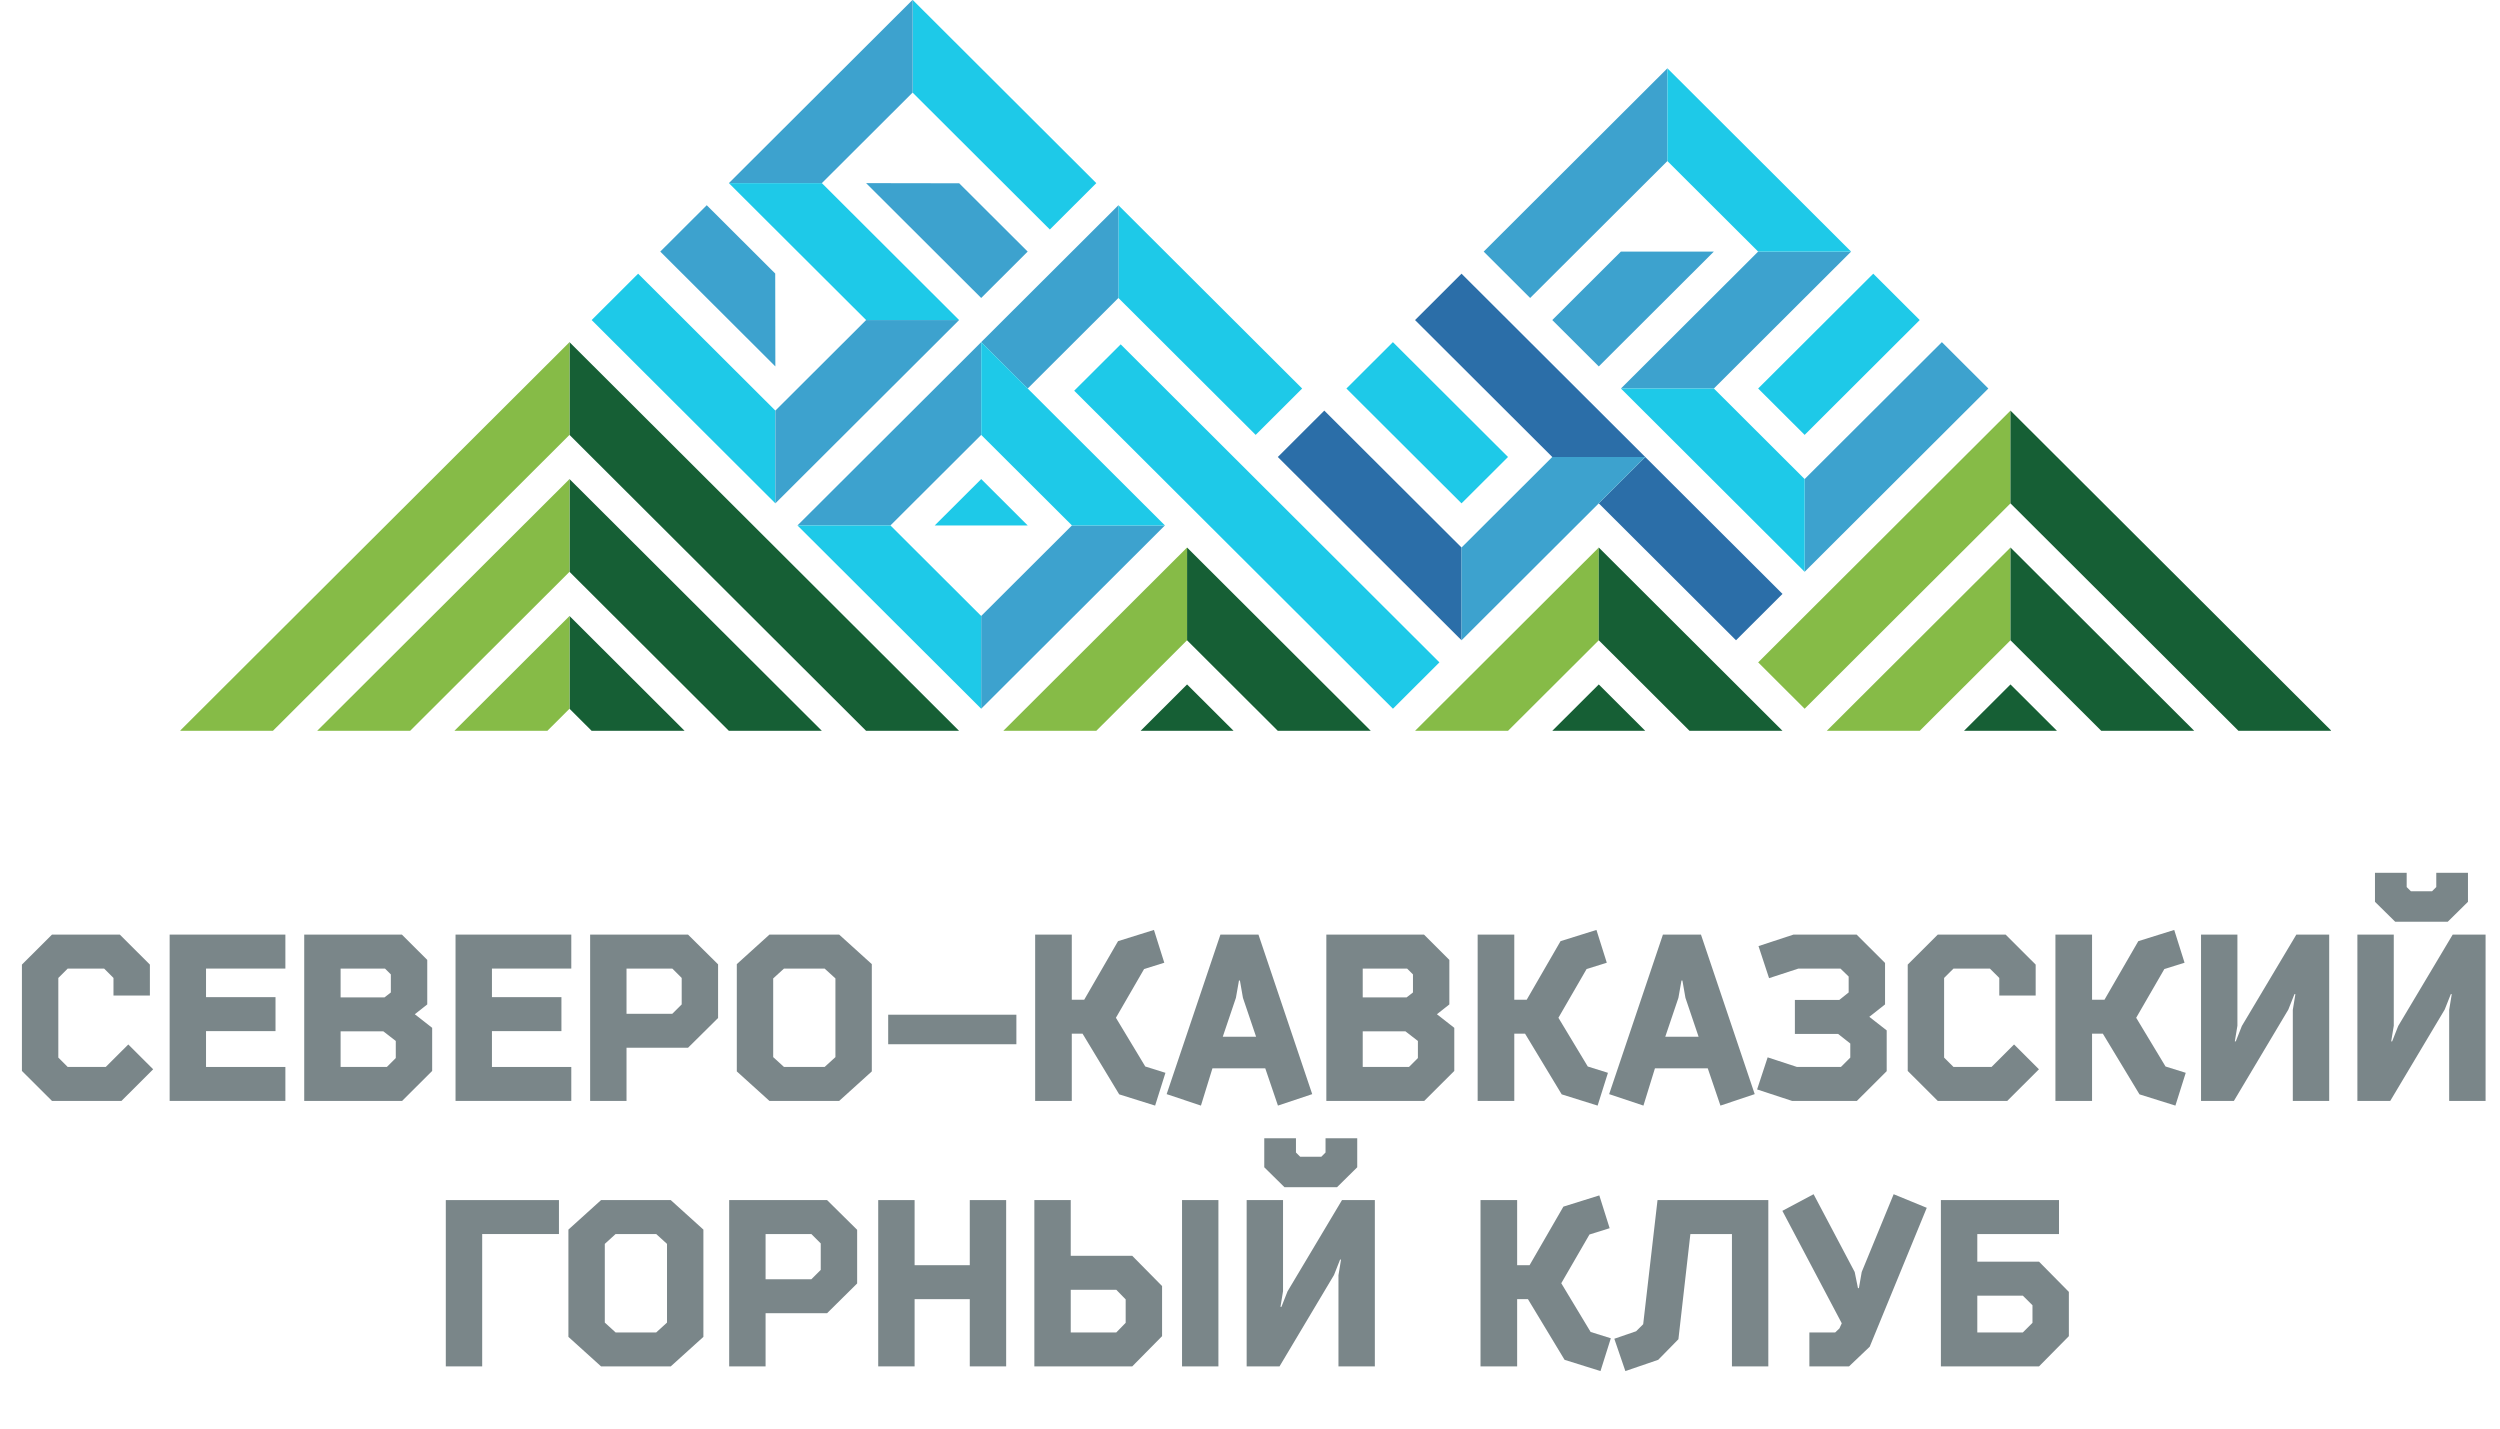<svg width="112" height="64" viewBox="0 0 112 64" fill="none" xmlns="http://www.w3.org/2000/svg">
<path d="M4.737 47.8L5.747 46.792L6.862 47.904L5.442 49.321H2.329L0.982 47.978V43.214L2.329 41.87H5.368L6.715 43.214V44.599H5.084V43.812L4.664 43.392H3.033L2.613 43.812V47.38L3.033 47.8H4.737Z" fill="#7A8689"/>
<path d="M7.6 49.321V41.87H12.785V43.392H9.23V44.672H12.343V46.194H9.23V47.8H12.785V49.321H7.6Z" fill="#7A8689"/>
<path d="M17.731 46.635L17.174 46.204H15.259V47.8H17.331L17.731 47.401V46.635ZM15.259 43.392V44.683H17.226L17.51 44.462V43.654L17.247 43.392H15.259ZM18.583 45.438L19.361 46.047V47.978L18.015 49.321H13.629V41.87H18.005L19.141 43.004V44.998L18.583 45.438Z" fill="#7A8689"/>
<path d="M20.408 49.321V41.87H25.594V43.392H22.039V44.672H25.152V46.194H22.039V47.8H25.594V49.321H20.408Z" fill="#7A8689"/>
<path d="M28.068 46.939V49.321H26.438V41.87H30.824L32.17 43.203V45.606L30.824 46.939H28.068ZM30.119 43.392H28.068V45.417H30.119L30.54 44.998V43.812L30.119 43.392Z" fill="#7A8689"/>
<path d="M34.471 41.87H37.595L39.057 43.193V47.999L37.595 49.321H34.471L33.009 47.999V43.193L34.471 41.87ZM37.427 43.833L36.943 43.392H35.123L34.639 43.833V47.359L35.123 47.8H36.943L37.427 47.359V43.833Z" fill="#7A8689"/>
<path d="M39.791 46.782V45.459H45.534V46.782H39.791Z" fill="#7A8689"/>
<path d="M48.573 44.788L50.088 42.164L51.697 41.661L52.16 43.13L51.255 43.413L49.993 45.596L51.308 47.779L52.212 48.062L51.749 49.531L50.14 49.027L48.499 46.309H48.016V49.321H46.375V41.87H48.016V44.788H48.573Z" fill="#7A8689"/>
<path d="M54.675 41.87H56.379L58.787 49.017L57.252 49.531L56.684 47.862H54.317L53.802 49.531L52.266 49.017L54.675 41.87ZM56.273 46.446L55.684 44.704L55.548 43.927H55.506L55.369 44.704L54.78 46.446H56.273Z" fill="#7A8689"/>
<path d="M63.522 46.635L62.964 46.204H61.05V47.8H63.122L63.522 47.401V46.635ZM61.05 43.392V44.683H63.017L63.301 44.462V43.654L63.038 43.392H61.05ZM64.374 45.438L65.152 46.047V47.978L63.806 49.321H59.42V41.87H63.795L64.931 43.004V44.998L64.374 45.438Z" fill="#7A8689"/>
<path d="M68.397 44.788L69.912 42.164L71.521 41.661L71.984 43.13L71.079 43.413L69.817 45.596L71.132 47.779L72.036 48.062L71.573 49.531L69.964 49.027L68.323 46.309H67.84V49.321H66.199V41.87H67.84V44.788H68.397Z" fill="#7A8689"/>
<path d="M74.499 41.87H76.203L78.611 49.017L77.076 49.531L76.508 47.862H74.141L73.626 49.531L72.09 49.017L74.499 41.87ZM76.097 46.446L75.508 44.704L75.372 43.927H75.33L75.193 44.704L74.604 46.446H76.097Z" fill="#7A8689"/>
<path d="M80.348 41.87H83.177L84.45 43.14V44.998L83.745 45.554L84.524 46.162V47.988L83.188 49.321H80.285L78.718 48.807L79.191 47.369L80.506 47.8H82.473L82.893 47.38V46.75L82.347 46.32H80.411V44.798H82.399L82.82 44.462V43.749L82.452 43.392H80.569L79.254 43.822L78.781 42.385L80.348 41.87Z" fill="#7A8689"/>
<path d="M89.221 47.8L90.23 46.792L91.345 47.904L89.925 49.321H86.812L85.466 47.978V43.214L86.812 41.87H89.852L91.198 43.214V44.599H89.568V43.812L89.147 43.392H87.517L87.096 43.812V47.38L87.517 47.8H89.221Z" fill="#7A8689"/>
<path d="M94.281 44.788L95.796 42.164L97.405 41.661L97.868 43.13L96.963 43.413L95.701 45.596L97.016 47.779L97.921 48.062L97.458 49.531L95.849 49.027L94.208 46.309H93.724V49.321H92.083V41.87H93.724V44.788H94.281Z" fill="#7A8689"/>
<path d="M100.236 41.87V45.953L100.12 46.656H100.162L100.436 45.963L102.876 41.87H104.348V49.321H102.718V45.239L102.834 44.536H102.792L102.518 45.228L100.078 49.321H98.606V41.87H100.236Z" fill="#7A8689"/>
<path d="M110.565 40.401L109.66 41.293H107.304L106.399 40.401V39.1H107.819V39.74L108.009 39.929H108.955L109.145 39.74V39.1H110.565V40.401ZM107.241 41.87V45.953L107.125 46.656H107.167L107.441 45.963L109.881 41.87H111.354V49.321H109.723V45.239L109.839 44.536H109.797L109.523 45.228L107.083 49.321H105.611V41.87H107.241Z" fill="#7A8689"/>
<path d="M21.602 55.285V61.214H19.972V53.764H25.041V55.285H21.602Z" fill="#7A8689"/>
<path d="M26.927 53.764H30.05L31.512 55.086V59.892L30.05 61.214H26.927L25.465 59.892V55.086L26.927 53.764ZM29.882 55.726L29.398 55.285H27.579L27.095 55.726V59.252L27.579 59.693H29.398L29.882 59.252V55.726Z" fill="#7A8689"/>
<path d="M34.298 58.832V61.214H32.667V53.764H37.053L38.4 55.096V57.499L37.053 58.832H34.298ZM36.349 55.285H34.298V57.31H36.349L36.769 56.891V55.705L36.349 55.285Z" fill="#7A8689"/>
<path d="M43.446 56.681V53.764H45.076V61.214H43.446V58.202H40.974V61.214H39.344V53.764H40.974V56.681H43.446Z" fill="#7A8689"/>
<path d="M52.955 61.214V53.764H54.585V61.214H52.955ZM50.43 58.213L50.01 57.783H47.969V59.693H50.01L50.43 59.262V58.213ZM46.339 61.214V53.764H47.969V56.261H50.725L52.061 57.615V59.86L50.725 61.214H46.339Z" fill="#7A8689"/>
<path d="M60.804 52.294L59.9 53.186H57.544L56.639 52.294V50.993H58.059V51.633L58.248 51.822H59.195L59.384 51.633V50.993H60.804V52.294ZM57.48 53.764V57.846L57.365 58.549H57.407L57.68 57.856L60.121 53.764H61.593V61.214H59.963V57.132L60.078 56.429H60.036L59.763 57.121L57.323 61.214H55.85V53.764H57.48Z" fill="#7A8689"/>
<path d="M68.525 56.681L70.04 54.057L71.649 53.554L72.112 55.023L71.208 55.306L69.945 57.489L71.26 59.672L72.165 59.955L71.702 61.424L70.093 60.92L68.452 58.202H67.968V61.214H66.327V53.764H67.968V56.681H68.525Z" fill="#7A8689"/>
<path d="M79.221 53.764V61.214H77.591V55.285H75.729L75.193 59.997L74.288 60.92L72.816 61.424L72.321 59.976L73.299 59.64L73.615 59.325L74.257 53.764H79.221Z" fill="#7A8689"/>
<path d="M83.405 56.985L84.836 53.501L86.319 54.11L83.763 60.333L82.837 61.214H81.06V59.693H82.217L82.406 59.514L82.511 59.283L79.85 54.246L81.249 53.501L83.09 56.985L83.237 57.709H83.279L83.405 56.985Z" fill="#7A8689"/>
<path d="M86.952 61.214V53.764H92.243V55.285H88.583V56.523H91.349L92.685 57.877V59.86L91.349 61.214H86.952ZM91.055 58.475L90.623 58.045H88.583V59.693H90.623L91.055 59.262V58.475Z" fill="#7A8689"/>
<g clip-path="url(#clip0_2013_3105)">
<path d="M83.922 12.261L86.004 14.338L80.848 19.483L78.765 17.405L83.922 12.261Z" fill="#1EC9E8"/>
<path d="M64.486 29.674L62.404 31.751L48.124 17.504L50.207 15.427L64.486 29.674Z" fill="#1EC9E8"/>
<path d="M67.559 20.473L65.476 22.55L60.319 17.406L62.402 15.328L67.559 20.473Z" fill="#1EC9E8"/>
<path d="M79.856 26.607L77.773 28.684L71.625 22.55L73.707 20.473L79.856 26.607Z" fill="#2B6EA8"/>
<path d="M76.781 11.271L72.616 11.271L69.542 14.338L71.625 16.416L76.781 11.271Z" fill="#3DA2CE"/>
<path d="M73.707 20.473L69.542 20.473L63.394 14.339L65.476 12.261L73.707 20.473Z" fill="#2B6EA8"/>
<path d="M50.105 9.194L50.105 13.349L56.254 19.483L58.336 17.406L50.105 9.194Z" fill="#1EC9E8"/>
<path d="M40.885 -0.007L40.885 4.148L47.033 10.282L49.115 8.204L40.885 -0.007Z" fill="#1EC9E8"/>
<path d="M34.736 22.55L34.736 18.395L28.588 12.261L26.506 14.338L34.736 22.55Z" fill="#1EC9E8"/>
<path d="M74.699 3.06L74.699 7.215L68.551 13.349L66.469 11.272L74.699 3.06Z" fill="#3DA2CE"/>
<path d="M80.848 25.617L80.848 21.462L86.996 15.328L89.078 17.405L80.848 25.617Z" fill="#3DA2CE"/>
<path d="M65.477 28.684L65.477 24.529L59.328 18.395L57.246 20.473L65.477 28.684Z" fill="#2B6EA8"/>
<path d="M50.105 9.194L50.105 13.349L46.04 17.406L43.957 15.328L50.105 9.194Z" fill="#3DA2CE"/>
<path d="M34.736 16.416L34.73 12.255L31.662 9.194L29.58 11.271L34.736 16.416Z" fill="#3DA2CE"/>
<path d="M38.801 8.204L42.972 8.211L46.04 11.271L43.957 13.349L38.801 8.204Z" fill="#3DA2CE"/>
<path d="M90.07 18.395L90.07 22.55L80.848 31.752L78.766 29.674L90.07 18.395Z" fill="#86BB47"/>
<path d="M78.765 11.271L82.93 11.271L76.781 17.406L72.617 17.406L78.765 11.271Z" fill="#3DA2CE"/>
<path d="M92.152 32.741L87.987 32.741L87.987 32.741L90.07 30.663L92.152 32.741Z" fill="#165F35"/>
<path d="M55.264 32.741L51.099 32.741L51.099 32.741L53.181 30.663L55.264 32.741Z" fill="#165F35"/>
<path d="M46.041 23.54L41.876 23.54L41.876 23.54L43.959 21.462L46.041 23.54Z" fill="#1EC9E8"/>
<path d="M73.707 32.741L69.542 32.741L69.542 32.741L71.625 30.663L73.707 32.741Z" fill="#165F35"/>
<path fill-rule="evenodd" clip-rule="evenodd" d="M73.707 20.473L69.542 20.473L69.493 20.522L65.526 24.48L65.476 24.529L65.476 28.684L65.526 28.635L73.657 20.522L73.707 20.473Z" fill="#3DA2CE"/>
<path fill-rule="evenodd" clip-rule="evenodd" d="M81.84 32.741L86.005 32.741L86.054 32.691L90.021 28.734L90.07 28.684L90.07 24.529L90.021 24.578L81.889 32.691L81.84 32.741Z" fill="#86BB47"/>
<path fill-rule="evenodd" clip-rule="evenodd" d="M63.395 32.741L67.559 32.741L67.609 32.691L71.576 28.734L71.625 28.684L71.625 24.529L71.576 24.578L63.444 32.691L63.395 32.741Z" fill="#86BB47"/>
<path fill-rule="evenodd" clip-rule="evenodd" d="M90.12 28.734L90.071 28.684L90.071 24.529L90.12 24.578L98.252 32.691L98.301 32.741L94.136 32.741L94.087 32.691L90.12 28.734Z" fill="#165F35"/>
<path fill-rule="evenodd" clip-rule="evenodd" d="M90.119 22.6L90.069 22.55L90.069 18.395L90.119 18.444L98.251 26.557L104.448 32.741L100.283 32.741L94.086 26.557L90.119 22.6Z" fill="#165F35"/>
<path d="M25.513 19.483L25.513 15.328L42.966 32.741L38.801 32.741L25.513 19.483Z" fill="#165F35"/>
<path d="M25.514 25.617L25.514 21.462L36.819 32.741L32.654 32.741L25.514 25.617Z" fill="#165F35"/>
<path d="M25.514 31.751L25.514 27.596L30.67 32.741L26.505 32.741L25.514 31.751Z" fill="#165F35"/>
<path d="M12.226 32.741L8.061 32.741L25.514 15.328L25.514 19.483L12.226 32.741Z" fill="#86BB47"/>
<path d="M18.374 32.741L14.209 32.741L25.514 21.462L25.514 25.617L18.374 32.741Z" fill="#86BB47"/>
<path d="M24.522 32.741L20.357 32.741L25.514 27.596L25.514 31.751L24.522 32.741Z" fill="#86BB47"/>
<path fill-rule="evenodd" clip-rule="evenodd" d="M71.675 28.734L71.625 28.684L71.625 24.529L71.675 24.578L79.806 32.691L79.856 32.741L75.691 32.741L75.641 32.691L71.675 28.734Z" fill="#165F35"/>
<path fill-rule="evenodd" clip-rule="evenodd" d="M53.23 28.734L53.18 28.684L53.18 24.529L53.23 24.578L61.361 32.691L61.411 32.741L57.246 32.741L57.196 32.691L53.23 28.734Z" fill="#165F35"/>
<path fill-rule="evenodd" clip-rule="evenodd" d="M44.949 32.741L49.114 32.741L49.164 32.691L53.13 28.734L53.18 28.684L53.18 24.529L53.13 24.578L44.999 32.691L44.949 32.741Z" fill="#86BB47"/>
<path fill-rule="evenodd" clip-rule="evenodd" d="M35.727 23.54L39.892 23.54L39.941 23.49L43.908 19.533L43.957 19.483L43.957 15.328L43.908 15.377L35.776 23.49L35.727 23.54Z" fill="#3DA2CE"/>
<path fill-rule="evenodd" clip-rule="evenodd" d="M44.007 27.547L43.957 27.596L43.957 31.751L44.007 31.702L52.138 23.589L52.188 23.54L48.023 23.54L47.974 23.589L44.007 27.547Z" fill="#3DA2CE"/>
<path fill-rule="evenodd" clip-rule="evenodd" d="M52.19 23.54L48.025 23.54L47.975 23.49L44.008 19.533L43.959 19.483L43.959 15.328L44.008 15.377L52.14 23.49L52.19 23.54Z" fill="#1EC9E8"/>
<path fill-rule="evenodd" clip-rule="evenodd" d="M35.727 23.54L39.892 23.54L39.941 23.589L43.908 27.547L43.957 27.596L43.957 31.751L43.908 31.702L35.776 23.589L35.727 23.54Z" fill="#1EC9E8"/>
<path fill-rule="evenodd" clip-rule="evenodd" d="M34.786 18.346L34.737 18.395L34.737 22.55L34.786 22.501L42.918 14.388L42.967 14.339L38.802 14.339L38.753 14.388L34.786 18.346Z" fill="#3DA2CE"/>
<path fill-rule="evenodd" clip-rule="evenodd" d="M40.835 4.197L40.885 4.148L40.885 -0.007L40.835 0.042L32.703 8.155L32.654 8.204L36.819 8.204L36.868 8.155L40.835 4.197Z" fill="#3DA2CE"/>
<path fill-rule="evenodd" clip-rule="evenodd" d="M72.617 17.405L76.782 17.405L76.832 17.455L80.798 21.413L80.848 21.462L80.848 25.617L80.798 25.568L72.667 17.455L72.617 17.405Z" fill="#1EC9E8"/>
<path fill-rule="evenodd" clip-rule="evenodd" d="M74.749 7.265L74.7 7.215L74.7 3.06L74.749 3.109L82.881 11.222L82.93 11.271L78.765 11.271L78.716 11.222L74.749 7.265Z" fill="#1EC9E8"/>
<path d="M36.819 8.204L32.654 8.204L38.803 14.338L42.968 14.338L36.819 8.204Z" fill="#1EC9E8"/>
</g>
<defs>
<clipPath id="clip0_2013_3105">
<rect width="96.345" height="32.741" fill="white" transform="translate(8.082)"/>
</clipPath>
</defs>
</svg>
